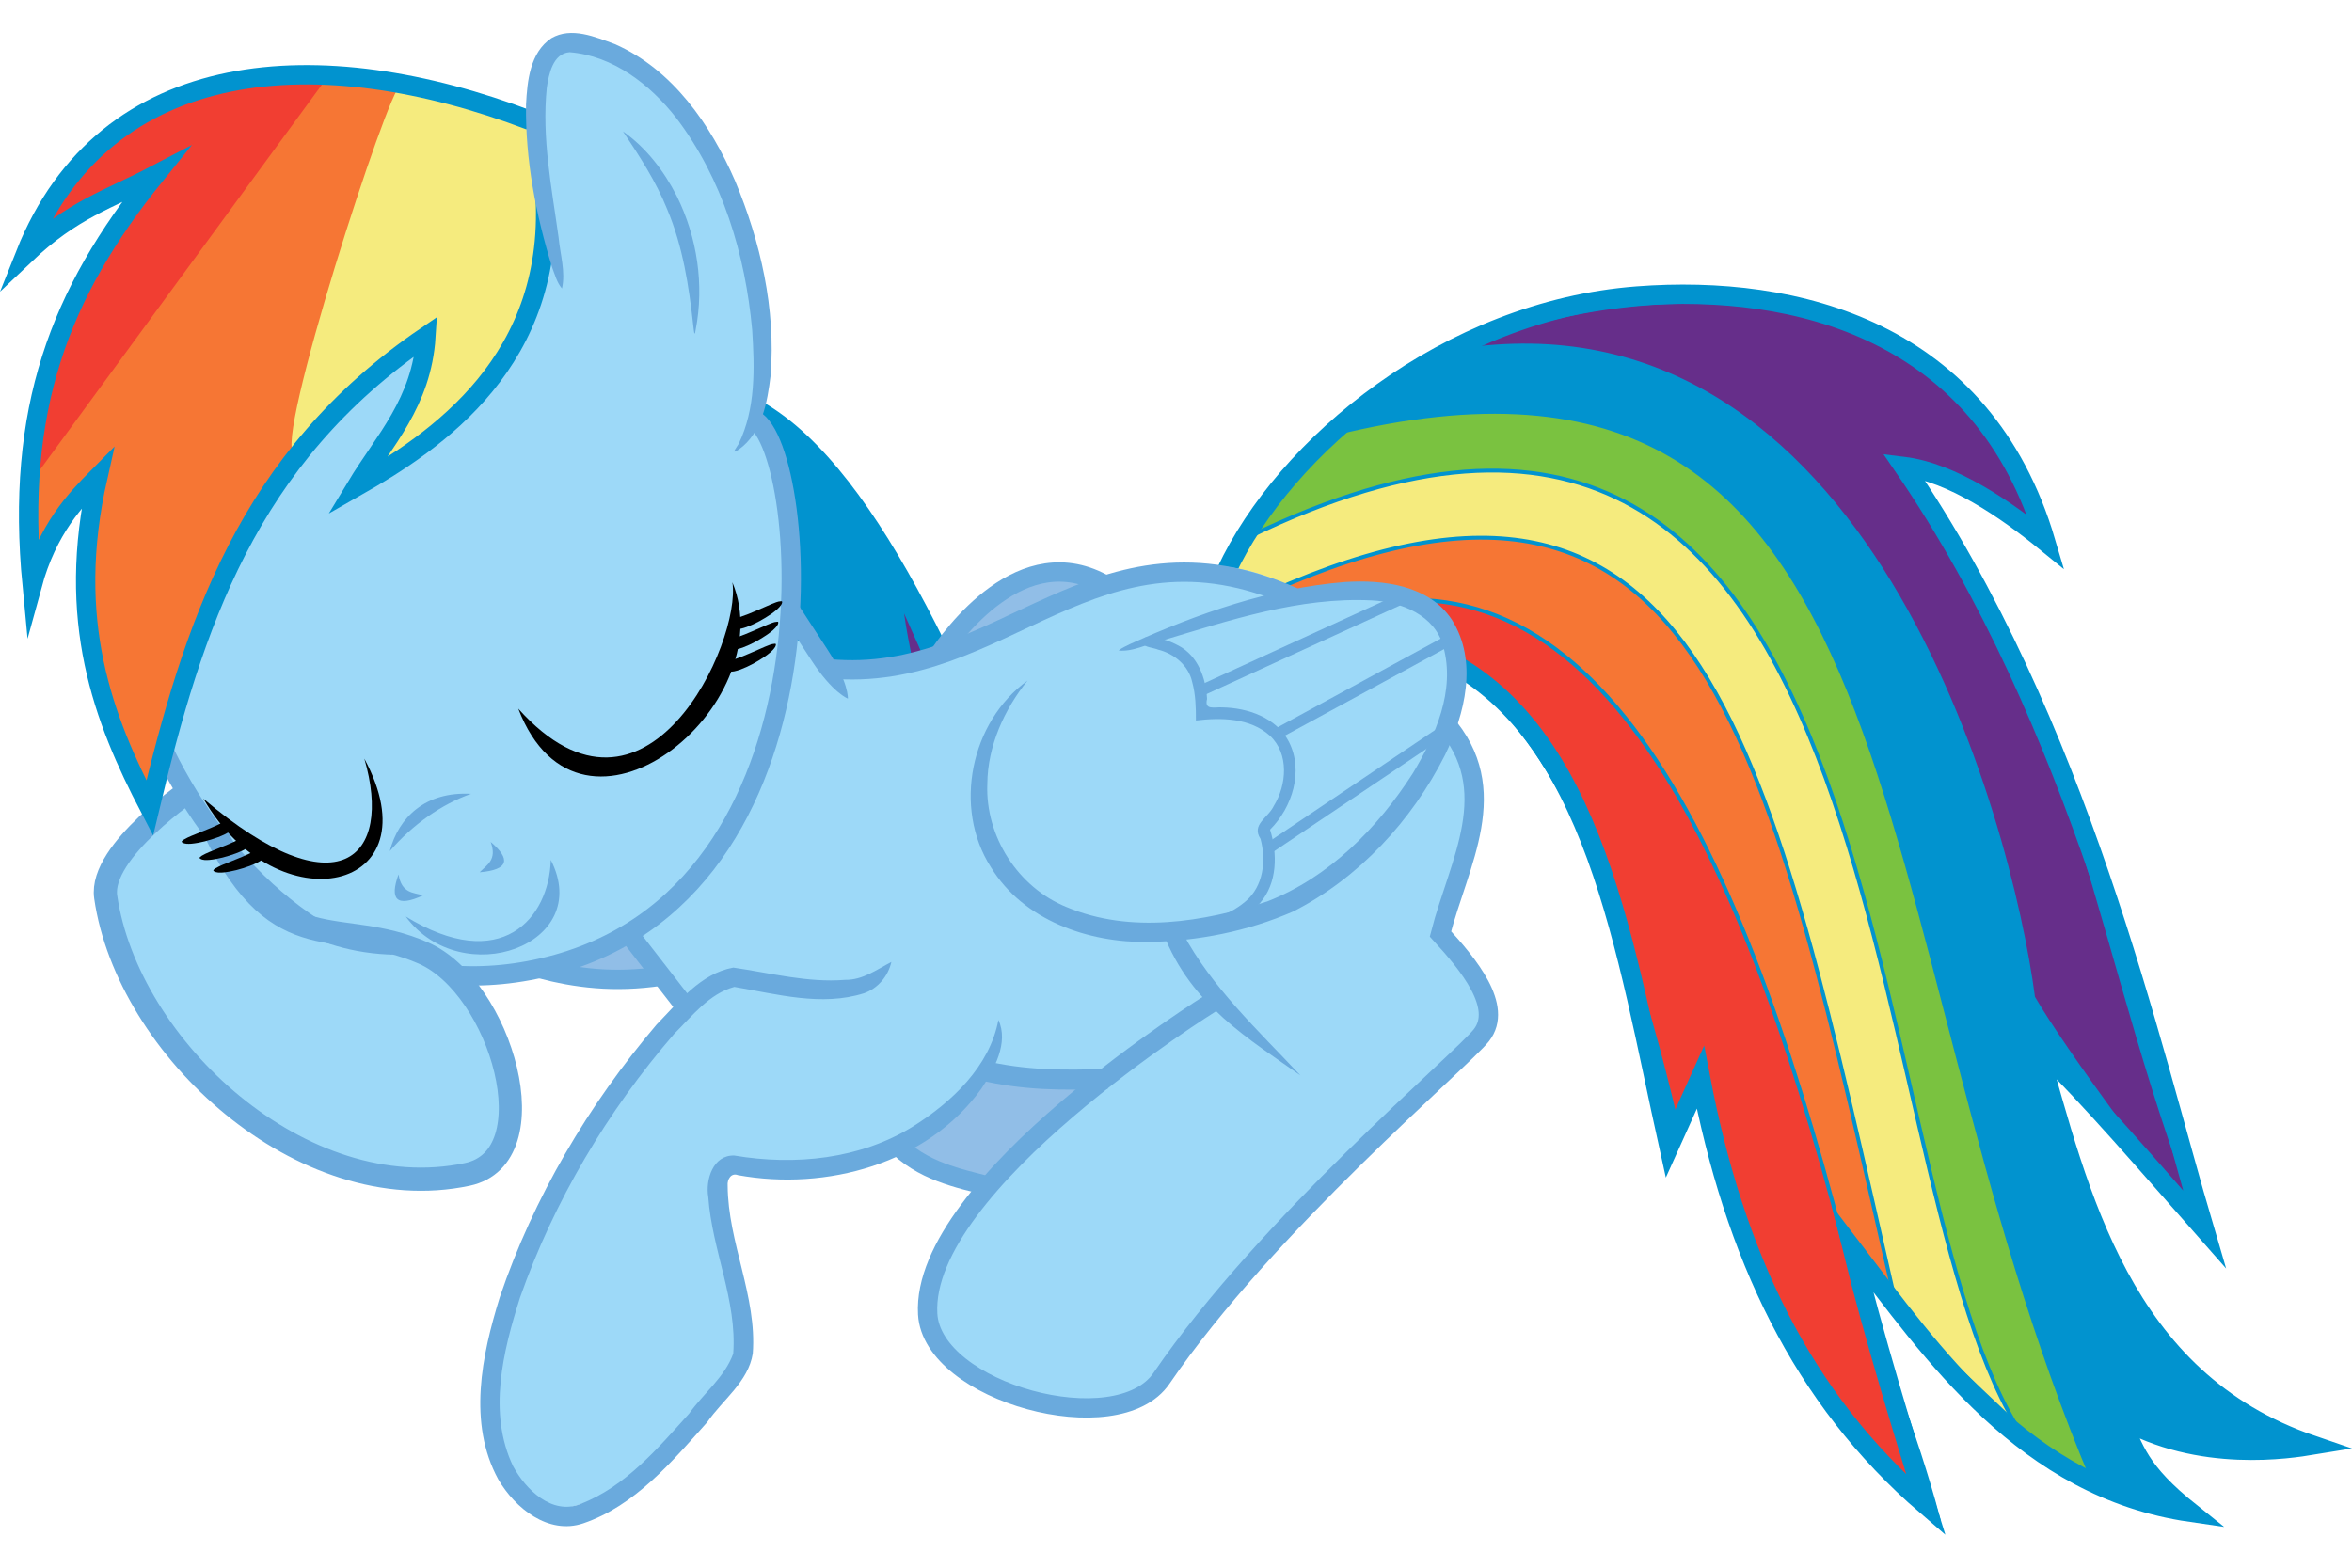 <?xml version="1.0" encoding="UTF-8" standalone="no"?>
<!-- Created with Inkscape (http://www.inkscape.org/) -->
<svg id="svg2" xmlns:inkscape="http://www.inkscape.org/namespaces/inkscape" xmlns:rdf="http://www.w3.org/1999/02/22-rdf-syntax-ns#" xmlns="http://www.w3.org/2000/svg" sodipodi:docname="rainbow_dash_sleeping__by_sapphire_beauty0-d8kdnxw.svg" height="6e3" viewBox="0 0 9000 6000" width="9e3" version="1.1" xmlns:cc="http://creativecommons.org/ns#" xmlns:dc="http://purl.org/dc/elements/1.1/" inkscape:version="0.91+devel r13964" xmlns:sodipodi="http://sodipodi.sourceforge.net/DTD/sodipodi-0.dtd">
<sodipodi:namedview id="namedview76" fit-margin-left="0" inkscape:zoom="0.094766919" borderopacity="1" inkscape:current-layer="svg2" inkscape:cx="5446.3979" inkscape:cy="2294.4543" inkscape:window-maximized="1" showgrid="false" fit-margin-right="0" inkscape:document-units="px" bordercolor="#666666" inkscape:window-x="0" guidetolerance="10" objecttolerance="10" inkscape:window-y="27" fit-margin-bottom="0" inkscape:window-width="1920" inkscape:pageopacity="0" inkscape:pageshadow="2" pagecolor="#ffffff" gridtolerance="10" inkscape:window-height="1014" fit-margin-top="0"/>
<g id="g4447" transform="matrix(14.8 0 0 14.8 -0 125.77)">
<g id="layer1" transform="translate(-59.934 -1.908)">
<g id="g7317" transform="translate(-30.077 -449.8)" stroke="#0193cf">
<path id="path7274" d="m406.8 589.98c36.527-79.725 184.12-102.5 212.41-8.217-11.273-8.949-21.43-13.876-38.275-18.46 45.865 57.038 60.307 143.54 77.127 191.94-17.471-10.312-24.262-23.326-39.458-38.921 13.841 43.607 18.675 82.015 65.989 99.212-33.985 3.284-36.541 3.071-47.408-7.668 7.711 14.17 15.439 24.285 21.353 26.167-53.818-7.814-64.206-45.528-89.967-65.837 6.52 19.598 17.163 47.156 22.381 66.996-39.646-28.212-54.092-71.656-61.398-113.59l-8.054 20.811c-22.169-119.73-50.706-134.45-81.588-128.39" inkscape:connector-curvature="0" stroke="#0193cf" fill="#0193cf"/>
<path id="path7264" d="m466.77 533.97c31.471-15.567 121.97-30.885 149.94 45.356-18.935-13.862-25.581-15.406-37.087-16.561 46.904 54.18 53.046 133.41 81.178 200.89-12.17-15.2-37.02-48.46-45.13-62.5-6.01-45.82-42.95-184.01-148.9-167.18z" inkscape:connector-curvature="0" fill="#662e8a"/>
<path id="path7268" d="m580.12 779.93c-11.61-94.56-41.54-271.14-159.82-184.48l9.547 7.583c93.414-12.626 98.324 94.791 133.69 162.55 3.498 4.13 8.639 8.303 16.585 14.339z" inkscape:connector-curvature="0" fill="#f67634"/>
<path id="path7266" d="m430.34 602.94c69.938-24.814 108.22 53.866 136.26 161.68l17.813 61.25c-18.876-7.114-49.558-56.525-54.702-107.53l-6.175 15.482c-35.11-150.09-82.86-118.53-88.58-122.52" sodipodi:nodetypes="cccccc" inkscape:connector-curvature="0" fill="#f13e32"/>
<path id="path7270" d="m613.51 813.61c-37.2-94.04-29.52-333.73-199.28-234.11-3.702 4.045-5.828 9.398-6.672 12.797l10.753 4.022c113.45-50.673 129.26 41.451 161.5 182.47 9.153 12.563 25.339 26.55 33.696 34.822z" inkscape:connector-curvature="0" fill="#f5eb7e"/>
<path id="path7272" d="m631.31 826.46c-61.65-145.55-41.36-309.79-197.04-270.97-7.545 4.718-12.562 10.938-21.381 26.581 171.03-83.004 155.16 158.15 198.49 229.85 6.97 6.627 11.047 13.047 19.931 14.54z" inkscape:connector-curvature="0" fill="#7ac240"/>
<path id="path7309" d="m407.03 591.03c15.211-32.631 57.296-67.559 106.34-71.275 40.934-3.101 89.393 8.752 105.58 63.604-10.284-8.389-24.182-17.972-36.755-19.517 45.392 66.139 63.79 149.93 77.785 197.29-15.307-17.343-28.161-32.5-43.301-47.569 10.969 38.182 21.704 86.489 71.178 103.36-5.348 0.873-29.216 4.872-49.675-7.071 3.723 8.22 4.737 13.706 18.135 24.42-42.692-6.198-66.662-41.095-87.431-68.261 5.303 21.654 13.789 49.525 19.092 66.468-32.27-27.81-49.6-64.93-58.32-110.66l-8.132 18.031c-11.29-50.91-19.05-107.8-59.4-126.92" inkscape:connector-curvature="0" stroke="#0193cf" stroke-miterlimit="5.6" stroke-width="5" fill="none"/>
</g>
</g>
<g id="layer3" transform="translate(-59.934 -1.908)">
<path id="path7162" d="m248.85 141.21c4.083 29.276 10.364 57.1 31.446 76.038-2.799-12.277-8.283-23.562-7.104-40.737 12.757 26.034 32.559 47.456 62.851 57.346-23.38-59.28-47.91-118.61-78.76-136.42" inkscape:connector-curvature="0" fill="#0193cf"/>
<path id="path7164" d="m293.68 152.04c2.394 16.75 8.361 33.872 4.997 50.024 6.658 7.363 14.769 12.445 22.943 17.428-7.062-21.786-17.922-44.749-27.94-67.453z" inkscape:connector-curvature="0" fill="#662e8a"/>
</g>
<g id="layer2" transform="translate(-90.011 -451.71)">
<path id="path7181" d="m331.99 613.74c4.154-6.196 22.325-31.833 44.025-19.104" inkscape:connector-curvature="0" stroke="#6aaadd" stroke-width="5" fill="#91bee7"/>
<path id="path7896" d="m295.61 608.36 15.556 9.192c44.933-5.102 75.386-41.145 111.72-22.981l44.548 40.659c-30.979 28.526-49.47 61.653-92.985 85.56l-31.113 0.707c-32.652-2.808-65.934-3.724-89.449-33.941z" inkscape:connector-curvature="0" fill="#9dd9f8"/>
<path id="path7894" d="m393.89 686.5 8.485 15.556c-57.383 34.86-55.634 41.258-72.478 74.246 1.911 25.313 20.251 34.196 52.326 29.345 28.754-33.85 57.188-68.211 90.51-94.752 3.64-8.744-5.577-18.656-11.667-28.284 5.359-14.279 15.2-25.144 1.768-53.74" inkscape:connector-curvature="0" fill="#9dd9f8"/>
<path id="path7155" d="m231.97 696.04 21.567-9.016 6.364 10.607z" inkscape:connector-curvature="0" fill="#91bee7"/>
<path id="path7151" d="m322.54 741.02 19.616-20.409 29.5 4s-26.25 25.25-28.75 25.25-20.366-8.841-20.366-8.841z" inkscape:connector-curvature="0" fill="#91bee7"/>
<path id="path7140" d="m316.16 696.11-42 2.25c-90.905 99.505-47.109 130-45.866 135.81 15.123 0.047 41.636-12.411 51.968-40.722 2.432-12.139-7.531-26.419-2.352-48.459 24.639 4.537 60.235-1.653 70.25-35.125" inkscape:connector-curvature="0" fill="#9dd9f8"/>
<path id="path7131" d="m140.26 649.33c-10.583 3.795-17.502 18.331-24.643 26.429 25.331 60.143 59.67 81.757 102.14 68.571 10.498-19.635-3.791-44.134-21.071-54.286-22.666-4.186-35.18-8.078-37.857-16.071z" inkscape:connector-curvature="0" fill="#9dd9f8"/>
<path id="path7232" d="m233.68 508.76c-5.084-2.61-8.676-50.442 0.783-54.826 56.345 13.277 52.126 74.501 52.755 102.3 23.365 81.267-18.905 119.32-38.234 130.92-35.183 17.606-62.093 3.023-88.287-7.93-35.212-33.148-39.992-73.268-35.103-114.4 20.694-19.814 40.003-14.421 51.846-15.348 9.268-15.761 31.134-46.954 56.241-40.715z" inkscape:connector-curvature="0" fill="#9dd9f8"/>
<path id="path7135" d="m194.91 680.22c14.506 19.592 48.77 7.364 37.5-14.643-0.418 15.235-12.895 29.711-37.5 14.643z" inkscape:connector-curvature="0" fill="#6aaadd"/>
<path id="path7137" d="m216.87 660.93c1.732 4.632-0.966 5.942-2.857 7.857 7.62-0.643 8.09-3.405 2.857-7.857z" inkscape:connector-curvature="0" fill="#6aaadd"/>
<path id="path7137-3" d="m193.05 669.33c0.787 4.882 3.78 4.686 6.371 5.414-6.94 3.212-8.715 1.044-6.371-5.414z" inkscape:connector-curvature="0" fill="#6aaadd"/>
<path id="path7157" d="m190.78 663.32c5.879-6.86 13.425-12.149 21.03-14.823-11.869-0.66-18.75 6.137-21.03 14.823z" inkscape:connector-curvature="0" fill="#6aaadd"/>
<path id="path7179" d="m123.03 565.9c-16.041 44.311 28.342 142.22 103.59 128.34 82.522-15.217 72.662-135.09 58.336-142.48" inkscape:connector-curvature="0" stroke="#6aaadd" stroke-width="5" fill="none"/>
<path id="path7172" d="m115.62 675.76c25.331 60.143 59.67 81.757 102.14 68.571 10.498-19.635-3.791-44.134-21.071-54.286-48.143 2.272-53.24-46.776-81.071-14.286z" inkscape:connector-curvature="0" fill="#9dd9f8"/>
<path id="path7882" d="m140.09 646.91s-24.473 16.283-22.75 28.25c5.625 39.057 50.873 80.772 93.5 71.75 21.426-4.535 8.768-48.409-11.366-57.245-22.049-9.676-37.014 2.781-53.859-31.355" inkscape:connector-curvature="0" stroke="#6aaadd" stroke-width="6" fill="none"/>
<path id="path7161" d="m224.01 626.47c16.216 42.162 68.487-0.863 55.357-32.679 2.412 15.164-22.252 69.642-55.357 32.679z" inkscape:connector-curvature="0"/>
<path id="path7175" d="m184.21 639.4c18.593 34.612-22.517 43.518-41.607 10.357 34.752 29.512 49.145 15.399 41.607-10.357z" inkscape:connector-curvature="0"/>
<path id="path7148" d="m390.77 684.57c7.165 18.654 22.482 27.507 35.471 36.752-11-11.716-22.969-22.827-30.406-36.77" inkscape:connector-curvature="0" fill="#6aaadd"/>
<path id="path7249" d="m187.38 465.58 42.359 9.464s3.346 26.007 3.624 27.616c2.533 14.645-35.42 63.756-45.842 63.716 0 0 12.88-36.458 12.078-35.543-0.802 0.915-37.411 34.363-37.411 34.363z" inkscape:connector-curvature="0" fill="#f5eb7e"/>
<path id="path7247" d="m165.08 463.51c3.183-0.123 29.522 1.936 28.434 1.894-2.861-0.109-33.103 93.371-27.421 94.966-16.536 28.378-31.353 57.67-37.983 91.315-8.086-23.326-21.401-45.206-14.329-79.901-7.129 3.175-10.785 14.991-15.69 23.618-3.199-11.764-2.183-22.418 3.472-35.451z" inkscape:connector-curvature="0" fill="#f67634"/>
<path id="path7245" d="m99.342 502.29c15.924-30.034 43.836-40.699 74.348-37.809l-74.158 101.32c0.328-23.114 7.764-46.731 29.028-75.427-6.503-0.184-23.042 11.718-29.218 11.919z" inkscape:connector-curvature="0" fill="#f13e32"/>
<path id="path7326" d="m227.01 474.34c-53.971-20.527-109.75-17.389-130.46 34.648 12.257-11.643 21.331-14.096 33.588-20.506-24.787 30.682-36.181 60.653-31.82 106.07 3.985-14.613 11.226-22.133 16.971-27.931-8.377 37.06 1.367 62.437 13.435 85.56 11.227-47.026 25.214-90.491 71.418-121.98-1.092 17.179-10.831 26.947-18.031 38.891 20.452-11.644 52.164-32.634 48.717-77.152" inkscape:connector-curvature="0" stroke="#0193cf" stroke-miterlimit="11" stroke-width="5" fill="none"/>
<path id="path7186" style="color:#000000" d="m143.72 38.325c-0.219 0.156-2.969 2.812-2.969 2.812l2.156 9.812 8.719-1.75" transform="translate(90.011 451.71)" inkscape:connector-curvature="0" fill="#9dd9f8"/>
<path id="path7789" style="color:#000000" d="m235.31 517.82c0.971-4.314-0.461-8.799-0.861-13.126-1.78-12.855-4.407-25.839-3.058-38.859 0.526-3.46 1.573-8.79 5.886-9.119 11.183 0.899 20.775 8.312 27.5 16.898 12.032 15.732 17.948 35.445 19.714 54.976 0.621 9.838 0.929 20.319-3.497 29.39-0.636 1.107-2.189 2.961 0.031 1.472 6.02-4.278 7.401-12.311 8.23-19.158 1.361-17.194-2.59-34.501-9.191-50.314-6.303-14.527-16.14-28.785-31.07-35.355-5.087-1.867-11.262-4.556-16.448-1.532-5.514 3.724-6.216 11.066-6.53 17.156-0.209 14.3 2.553 28.542 6.76 42.164 0.713 1.832 1.216 3.891 2.533 5.407z" inkscape:connector-curvature="0" fill="#6aaadd"/>
<path id="path7884" d="m320.48 691.98c-3.795 1.956-7.406 4.689-11.929 4.62-9.773 0.794-19.373-1.786-28.938-3.169-8.44 1.506-14.171 8.925-19.841 14.728-17.634 20.752-31.794 44.708-40.549 70.544-4.659 14.995-8.329 32.526-0.379 47.078 4.306 7.396 12.925 14.421 21.958 11.369 13.396-4.563 22.902-15.9 32.039-26.132 3.99-5.793 10.642-10.48 11.8-17.767 1.128-14.843-6.425-28.727-6.494-43.462-0.156-1.556 0.899-3.392 2.679-2.68 22.795 4.13 48.933-2.913 62.893-22.32 3.322-4.991 7.171-11.922 4.432-17.824-2.267 12.064-12.049 21.235-22.037 27.524-13.718 8.526-30.586 10.184-46.255 7.546-5.52-0.168-7.497 6.29-6.711 10.792 0.968 13.643 7.455 26.641 6.443 40.437-2.154 6.04-7.726 10.315-11.389 15.486-8.12 9.005-16.472 18.873-28.066 23.381-7.426 2.977-14.198-3.743-17.45-9.744-6.614-13.786-2.606-29.774 1.775-43.604 8.799-24.979 22.569-48.225 39.881-68.235 4.586-4.557 9.042-10.372 15.536-12.124 10.951 1.857 22.575 5.126 33.533 1.643 3.6-1.263 6.226-4.414 7.069-8.087z" inkscape:connector-curvature="0" fill="#6aaadd"/>
<path id="path7173" d="m229.66 693.71c9.167 2.454 19.13 3.715 31.113 1.944" inkscape:connector-curvature="0" stroke="#6aaadd" stroke-width="5" fill="none"/>
<path id="path7176" d="m252.99 685.23 14.672 18.915" inkscape:connector-curvature="0" stroke="#6aaadd" stroke-width="5" fill="none"/>
<path id="path7169" d="m321.14 738.47c7.071 7.688 17.142 9.499 24.213 11.4" inkscape:connector-curvature="0" stroke="#6aaadd" stroke-width="5" fill="none"/>
<path id="path7171" d="m343.67 719.97c11.155 2.625 20.934 2.652 32.627 2.248" inkscape:connector-curvature="0" stroke="#6aaadd" stroke-width="5.179" fill="none"/>
<path id="path7890-4" d="m355.47 619.66c-12.648 10.984-12.256 24.382-12.551 37.653 17.71 35.782 43.26 25.044 66.998 25.456 30.521-9.298 44.975-33.239 56.745-62.225 2.884-46.68-49.131-15.607-84.146-10.607-12.835 0.596-23.054 6.125-27.047 9.723z" inkscape:connector-curvature="0" fill="#9dd9f8"/>
<path id="path11425-7" d="m385.82 609.7c-0.3 0.799 2.667 1.064 3.607 1.51 4.146 1.021 7.881 4.073 8.825 8.376 0.891 3.231 0.974 6.614 0.961 9.945 6.499-0.774 14.014-0.701 19.153 3.957 4.985 4.674 4.339 12.694 0.994 18.119-1.476 3.138-5.879 4.791-3.442 8.529 1.512 5.57 0.778 12.277-3.882 16.18-5.185 4.452-12.215 5.749-18.84 6.267 0.301 0.876-0.307 2.798 0.611 2.964 7.919-0.652 16.543-2.545 21.987-8.809 4.499-5.202 4.545-12.725 2.594-18.986 5.739-5.732 8.735-15.155 4.87-22.705-3.211-6.26-10.631-8.799-17.277-8.905-1.967-0.131-4.652 0.821-3.884-2.183-0.288-5.335-2.348-11.124-7.339-13.767-2.656-1.415-5.752-2.468-8.786-2.118 0.164 0.348-0.112 0.858-0.153 1.626z" fill="#6aaadd" inkscape:connector-curvature="0"/>
<path id="path11427-5" d="m418.01 662.62 46.564-31.316" inkscape:connector-curvature="0" stroke="#6aaadd" stroke-width="2.797px" fill="#a5e2ff"/>
<path id="path11429-6" d="m420.09 633.02 44.908-24.426" inkscape:connector-curvature="0" stroke="#6aaadd" stroke-width="2.797px" fill="#a5e2ff"/>
<path id="path11431-2" d="m399.76 622.17 54.006-24.747" inkscape:connector-curvature="0" stroke="#6aaadd" stroke-width="2.797px" fill="#a5e2ff"/>
<path id="path7185" d="m403.4 702.41c0 0-75.455 46.84-73.539 80.61 1.15 20.274 49.003 33.384 60.458 16.617 27.191-39.801 77.74-82.308 82.732-88.742 5.679-7.32-3.343-18.245-10.607-26.163 4.721-18.452 16.457-37.228 0.972-54.801" inkscape:connector-curvature="0" stroke="#6aaadd" stroke-width="5" fill="none"/>
<path id="path7183" d="m304.3 616.15c45.081 4.27 68.65-41.45 120.2-18.489" inkscape:connector-curvature="0" stroke="#6aaadd" stroke-width="5" fill="none"/>
<path id="path7177" d="m292.46 602.7s1.834 2.817 7.338 11.27c5.503 8.452 9.433 9.905 9.433 9.905s0.261-4.181-5.243-12.634c-5.503-8.452-7.338-11.27-7.338-11.27l-4.19 2.728z" fill="#6aaadd" inkscape:connector-curvature="0"/>
<path id="path7182" style="color:#000000" d="m379.22 611.44c3.709 0.386 7.346-1.696 10.931-2.473 17.716-5.322 35.832-11.427 54.572-10.49 7.637 0.363 16.293 3.844 18.449 11.908 3.175 11.42-2.046 23.086-7.839 32.746-9.097 14.193-21.712 26.976-37.645 33.181-16.575 5.36-35.339 8.434-51.929 1.462-12.559-5.086-21.011-18.287-20.476-31.806 0.054-9.799 4.412-19.348 10.4-26.753-14.719 10.626-19.328 32.858-9.482 48.248 8.399 13.78 25.251 19.594 40.741 19.344 12.774-0.223 25.65-2.743 37.375-7.863 17.057-8.672 30.704-23.488 39.294-40.473 5.179-10.636 8.553-24.242 1.793-34.975-5.927-8.985-17.824-10.418-27.698-9.77-19.348 1.56-37.947 8.139-55.541 16.051-0.986 0.527-2.076 0.942-2.944 1.664z" inkscape:connector-curvature="0" fill="#6aaadd"/>
<path id="path8485" style="color:#000000" d="m251.08 477.19c4.294 6.425 8.543 12.953 11.437 20.155 4.036 9.56 5.625 19.903 6.75 30.152 0.126 0.965 0.292 3.273 0.598 1.044 2.28-11.653 0.394-24.023-4.881-34.632-3.304-6.486-7.91-12.508-13.904-16.72z" inkscape:connector-curvature="0" fill="#6aaadd"/>
<path id="path7178" style="color:#000000" d="m279.86 605.78c1.071 0.318 2.181-0.084 3.197-0.42 2.271-0.852 4.41-2.037 6.404-3.413 0.949-0.694 1.939-1.407 2.574-2.418 0.138-0.216 0.408-0.914-0.069-0.844-0.888 0.026-1.701 0.444-2.517 0.754-2.622 1.087-5.172 2.358-7.87 3.253-0.184 0.101-0.883 0.189-0.868 0.215 0.202 0.01-0.031 0.26-0.024 0.377-0.275 0.832-0.551 1.664-0.827 2.496z" inkscape:connector-curvature="0"/>
<path id="path7184" style="color:#000000" d="m278.86 611.09c1.071 0.318 2.181-0.084 3.197-0.42 2.271-0.852 4.41-2.037 6.404-3.413 0.949-0.694 1.939-1.407 2.574-2.418 0.138-0.216 0.408-0.914-0.069-0.844-0.888 0.026-1.701 0.444-2.517 0.754-2.622 1.087-5.172 2.358-7.87 3.253-0.184 0.101-0.883 0.189-0.868 0.215 0.202 0.01-0.031 0.26-0.024 0.377-0.275 0.832-0.551 1.664-0.827 2.496z" inkscape:connector-curvature="0"/>
<path id="path7188" style="color:#000000" d="m278.24 616.78c1.071 0.318 2.181-0.084 3.197-0.42 2.271-0.852 4.41-2.037 6.404-3.413 0.949-0.694 1.939-1.407 2.574-2.418 0.138-0.216 0.408-0.914-0.069-0.844-0.888 0.026-1.701 0.444-2.517 0.754-2.622 1.087-5.172 2.358-7.87 3.253-0.184 0.101-0.883 0.189-0.868 0.215 0.202 0.01-0.031 0.26-0.024 0.377-0.275 0.832-0.551 1.664-0.827 2.496z" inkscape:connector-curvature="0"/>
<path id="path7188-2" style="color:#000000" d="m147.95 655.67c0.247-0.346-0.313 0.228-0.446 0.236-1.925 1.054-3.991 1.816-6.017 2.649-1.331 0.557-2.707 1.034-3.952 1.772-0.185 0.175-0.827 0.47-0.395 0.748 0.676 0.447 1.541 0.364 2.313 0.331 2.371-0.223 4.683-0.875 6.914-1.689 1.308-0.512 2.65-1.054 3.718-1.992 0.132-0.199 0.764-0.64 0.426-0.804-0.854-0.417-1.708-0.834-2.562-1.25z" inkscape:connector-curvature="0"/>
<path id="path7213" style="color:#000000" d="m152.57 659.86c0.247-0.346-0.313 0.228-0.446 0.236-1.925 1.054-3.991 1.816-6.017 2.649-1.331 0.557-2.707 1.034-3.952 1.772-0.185 0.175-0.827 0.47-0.395 0.748 0.676 0.447 1.541 0.364 2.313 0.331 2.371-0.223 4.683-0.875 6.914-1.689 1.308-0.512 2.65-1.054 3.718-1.992 0.132-0.199 0.764-0.64 0.426-0.804-0.854-0.417-1.708-0.834-2.562-1.25z" inkscape:connector-curvature="0"/>
<path id="path7217" style="color:#000000" d="m156.13 663.11c0.247-0.346-0.313 0.228-0.446 0.236-1.925 1.054-3.991 1.816-6.017 2.649-1.331 0.557-2.707 1.034-3.952 1.772-0.185 0.175-0.827 0.47-0.395 0.748 0.676 0.447 1.541 0.364 2.313 0.331 2.371-0.223 4.683-0.875 6.914-1.689 1.308-0.512 2.65-1.054 3.718-1.992 0.132-0.199 0.764-0.64 0.426-0.804-0.854-0.417-1.708-0.834-2.562-1.25z" inkscape:connector-curvature="0"/>
</g>
</g>
</svg>
